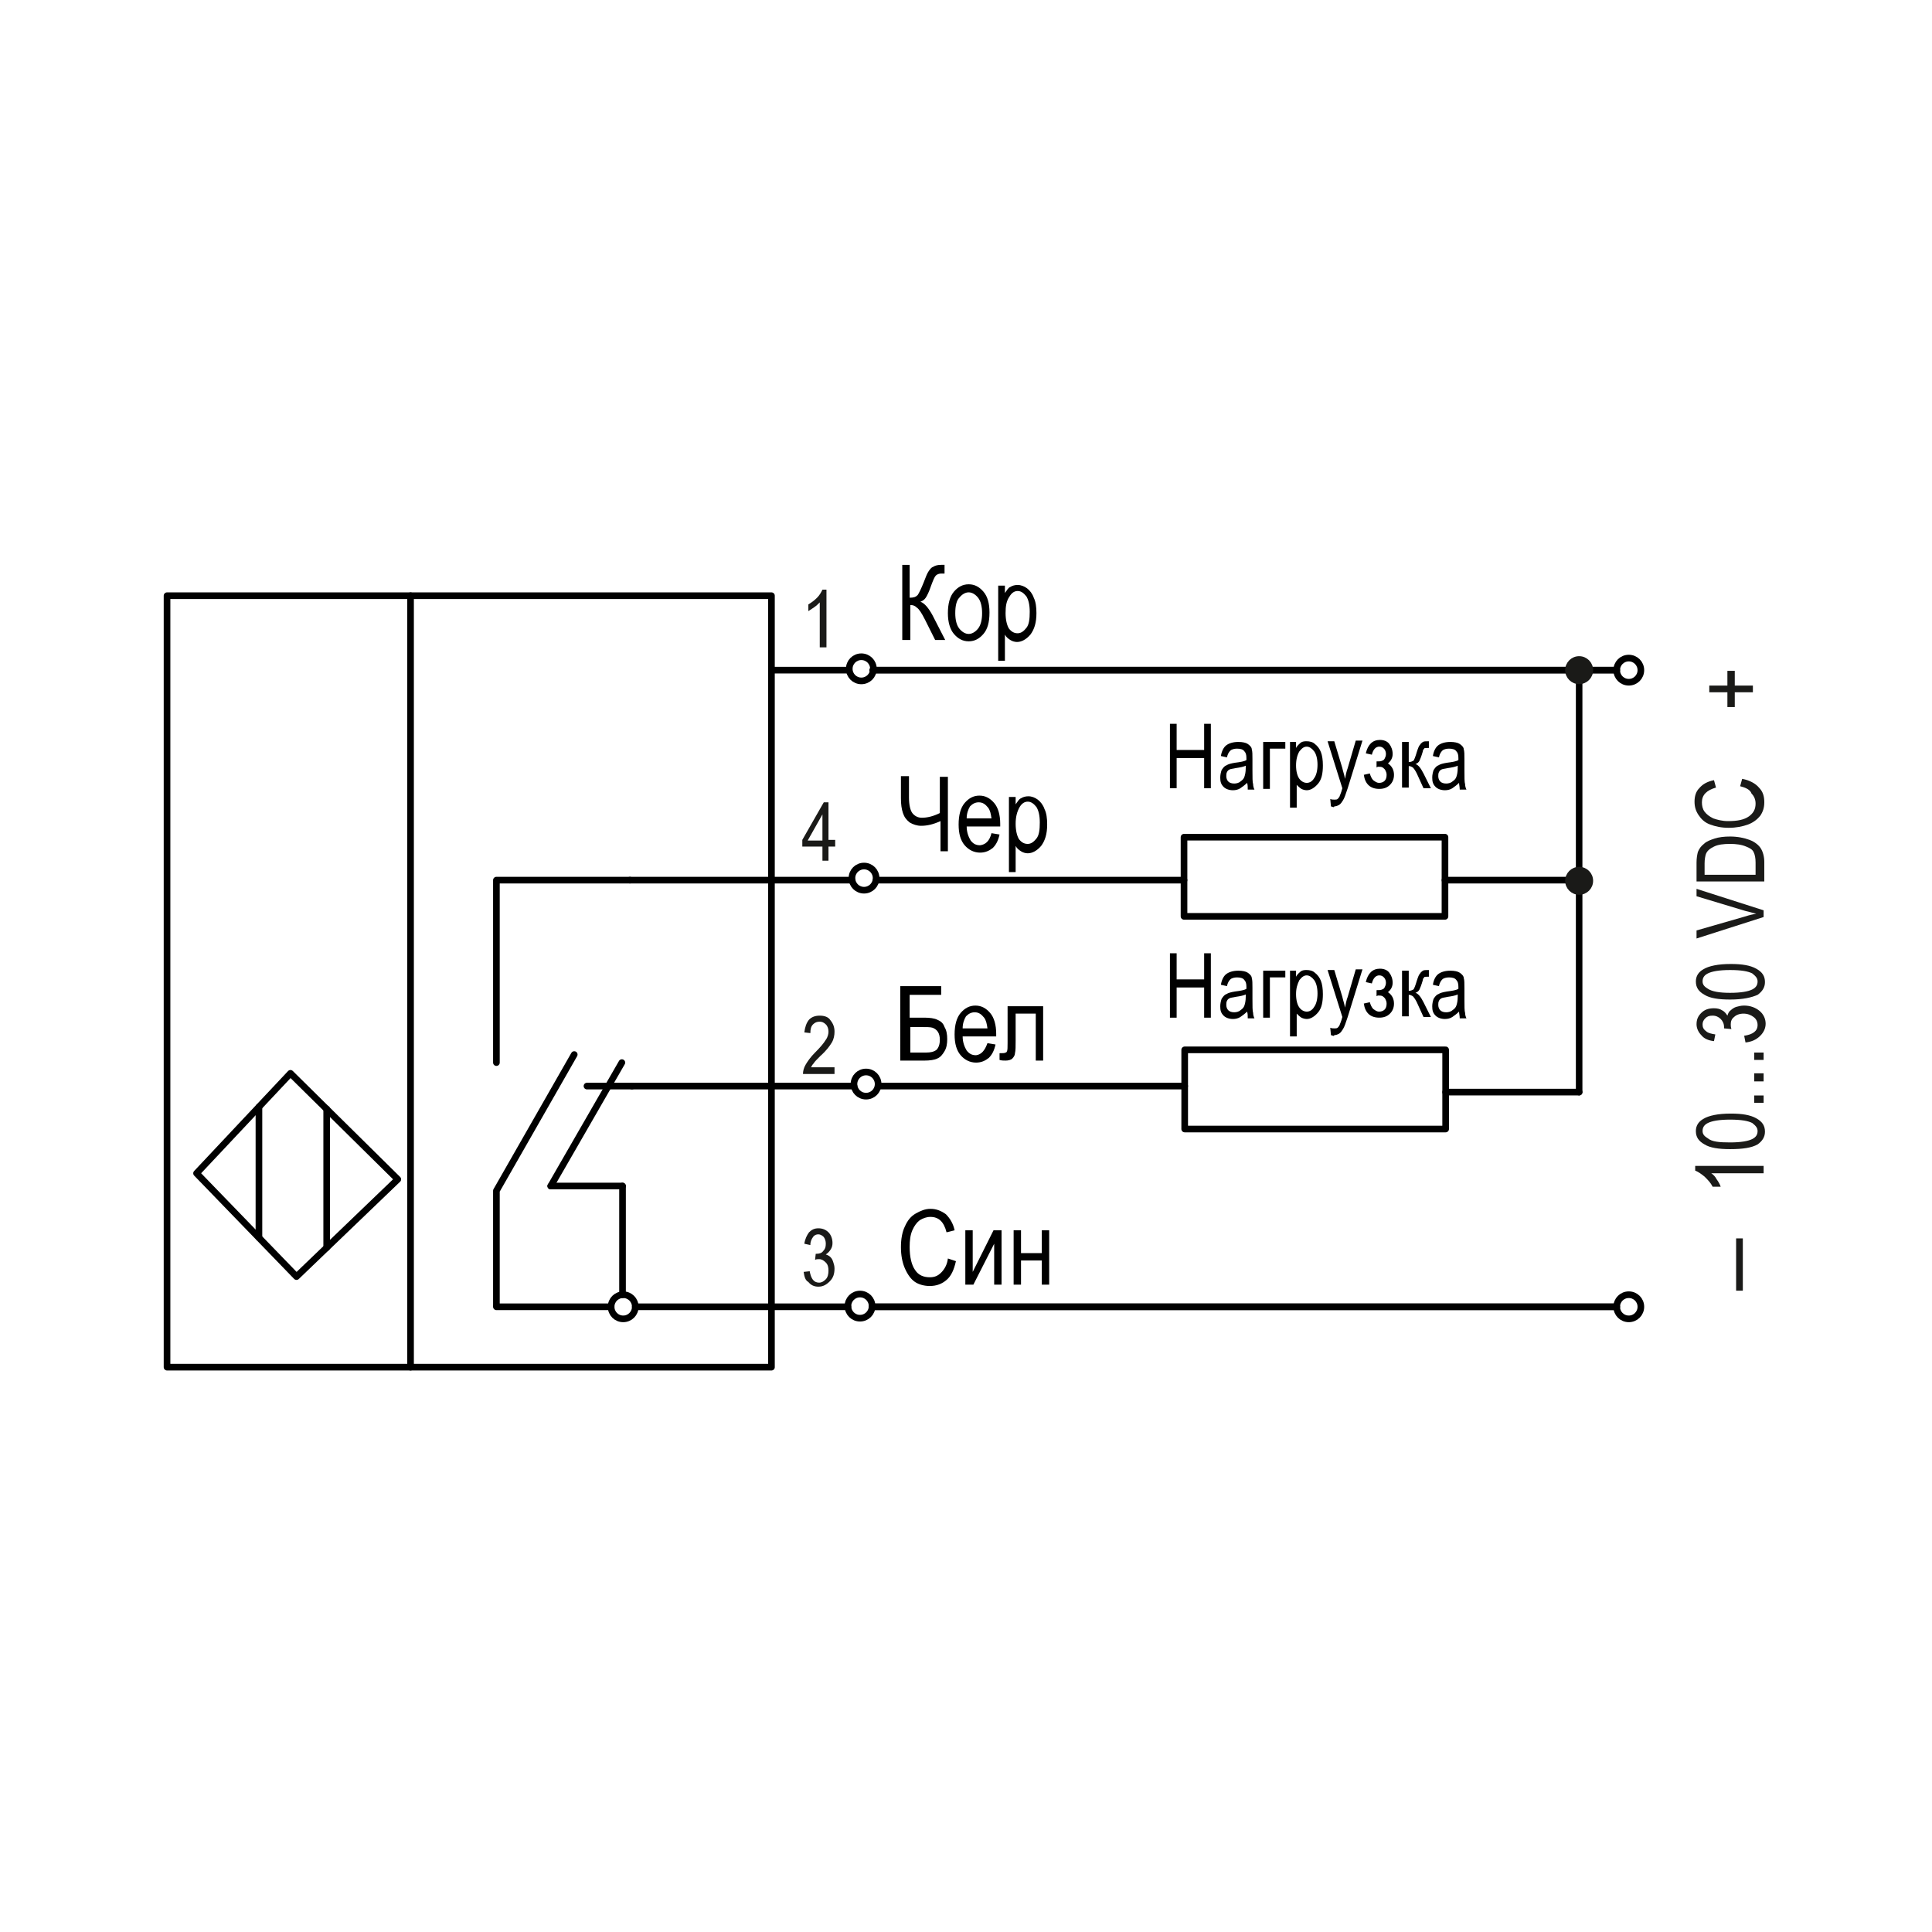<?xml version="1.0" encoding="utf-8"?>
<!-- Generator: Adobe Illustrator 21.1.0, SVG Export Plug-In . SVG Version: 6.00 Build 0)  -->
<svg version="1.1" id="Слой_1" xmlns="http://www.w3.org/2000/svg" xmlns:xlink="http://www.w3.org/1999/xlink" x="0px" y="0px"
	 width="288px" height="288px" viewBox="0 0 288 288" enable-background="new 0 0 288 288" xml:space="preserve">
<rect x="24.9" y="88.8" fill="none" stroke="#000000" stroke-width="0.99" stroke-linecap="round" stroke-linejoin="round" stroke-miterlimit="10" width="90.1" height="115"/>
<line fill="none" stroke="#000000" stroke-width="0.99" stroke-linecap="round" stroke-linejoin="round" stroke-miterlimit="10" x1="115.1" y1="99.9" x2="126.5" y2="99.9"/>
<line fill="none" stroke="#000000" stroke-width="1.017" stroke-linecap="round" stroke-linejoin="round" stroke-miterlimit="10" x1="130.1" y1="99.9" x2="241" y2="99.9"/>
<line fill="none" stroke="#000000" stroke-width="0.976" stroke-linecap="round" stroke-linejoin="round" stroke-miterlimit="10" x1="235.4" y1="99.9" x2="235.4" y2="162.8"/>
<line fill="none" stroke="#000000" stroke-width="0.99" stroke-linecap="round" stroke-linejoin="round" stroke-miterlimit="10" x1="235.4" y1="131.2" x2="215.4" y2="131.2"/>
<line fill="none" stroke="#000000" stroke-width="0.99" stroke-linecap="round" stroke-linejoin="round" stroke-miterlimit="10" x1="176.5" y1="131.2" x2="130.6" y2="131.2"/>
<line fill="none" stroke="#000000" stroke-width="0.99" stroke-linecap="round" stroke-linejoin="round" stroke-miterlimit="10" x1="127" y1="131.2" x2="93.9" y2="131.2"/>
<line fill="none" stroke="#000000" stroke-width="0.99" stroke-linecap="round" stroke-linejoin="round" stroke-miterlimit="10" x1="92.8" y1="176.8" x2="92.8" y2="193"/>
<line fill="none" stroke="#000000" stroke-width="0.99" stroke-linecap="round" stroke-linejoin="round" stroke-miterlimit="10" x1="74" y1="194.8" x2="91.1" y2="194.8"/>
<line fill="none" stroke="#000000" stroke-width="0.99" stroke-linecap="round" stroke-linejoin="round" stroke-miterlimit="10" x1="94.7" y1="194.8" x2="126.4" y2="194.8"/>
<line fill="none" stroke="#000000" stroke-width="1.017" stroke-linecap="round" stroke-linejoin="round" stroke-miterlimit="10" x1="130" y1="194.8" x2="241" y2="194.8"/>
<line fill="none" stroke="#000000" stroke-width="0.99" stroke-linecap="round" stroke-linejoin="round" stroke-miterlimit="10" x1="82.1" y1="176.8" x2="92.7" y2="158.4"/>
<polygon fill="none" stroke="#000000" stroke-width="0.99" stroke-linecap="round" stroke-linejoin="round" stroke-miterlimit="10" points="
	29.3,174.9 44.2,190.3 59.3,175.8 43.3,160 "/>
<path fill="none" stroke="#000000" stroke-width="0.99" stroke-linecap="round" stroke-linejoin="round" stroke-miterlimit="10" d="
	M130.2,99.7c0-1-0.8-1.8-1.8-1.8c-1,0-1.8,0.8-1.8,1.8c0,1,0.8,1.8,1.8,1.8C129.4,101.5,130.2,100.7,130.2,99.7"/>
<path fill="none" stroke="#000000" stroke-width="0.99" stroke-linecap="round" stroke-linejoin="round" stroke-miterlimit="10" d="
	M130.6,130.9c0-1-0.8-1.8-1.8-1.8c-1,0-1.8,0.8-1.8,1.8c0,1,0.8,1.8,1.8,1.8C129.8,132.7,130.6,131.9,130.6,130.9"/>
<path fill="none" stroke="#000000" stroke-width="0.99" stroke-linecap="round" stroke-linejoin="round" stroke-miterlimit="10" d="
	M130,194.7c0-1-0.8-1.8-1.8-1.8c-1,0-1.8,0.8-1.8,1.8c0,1,0.8,1.8,1.8,1.8C129.2,196.5,130,195.7,130,194.7"/>
<path fill="none" stroke="#000000" stroke-width="0.99" stroke-linecap="round" stroke-linejoin="round" stroke-miterlimit="10" d="
	M244.6,194.8c0-1-0.8-1.8-1.8-1.8c-1,0-1.8,0.8-1.8,1.8c0,1,0.8,1.8,1.8,1.8C243.8,196.6,244.6,195.8,244.6,194.8"/>
<polygon fill="none" stroke="#000000" stroke-width="0.99" stroke-linecap="round" stroke-linejoin="round" stroke-miterlimit="10" points="
	215.4,129.7 215.4,124.8 176.5,124.8 176.5,136.6 215.4,136.6 "/>
<line fill="none" stroke="#000000" stroke-width="0.99" stroke-linecap="round" stroke-linejoin="round" stroke-miterlimit="10" x1="38.6" y1="165" x2="38.6" y2="184.5"/>
<line fill="none" stroke="#000000" stroke-width="0.99" stroke-linecap="round" stroke-linejoin="round" stroke-miterlimit="10" x1="48.7" y1="165.3" x2="48.7" y2="186"/>
<line fill="none" stroke="#000000" stroke-width="0.99" stroke-linecap="round" stroke-linejoin="round" stroke-miterlimit="10" x1="61.2" y1="88.8" x2="61.2" y2="203.8"/>
<path d="M149.9,91.4c0,1,0.2,1.8,0.5,2.3c0.4,0.5,0.8,0.7,1.3,0.7c0.5,0,0.9-0.3,1.3-0.8c0.4-0.5,0.5-1.3,0.5-2.4
	c0-1.1-0.2-1.8-0.5-2.3c-0.4-0.5-0.8-0.8-1.3-0.8c-0.5,0-0.9,0.3-1.2,0.8C150,89.6,149.9,90.4,149.9,91.4 M148.8,98.5V87.3h1v1.1
	c0.3-0.4,0.5-0.8,0.8-0.9c0.3-0.2,0.7-0.3,1.1-0.3c0.5,0,1,0.2,1.4,0.5c0.4,0.3,0.8,0.8,1,1.4c0.3,0.6,0.4,1.4,0.4,2.3
	c0,1.4-0.3,2.4-0.9,3.2c-0.6,0.7-1.3,1.1-2,1.1c-0.3,0-0.7-0.1-1-0.3c-0.3-0.2-0.6-0.4-0.8-0.8v3.9H148.8z M142.4,91.4
	c0,1,0.2,1.8,0.6,2.3c0.4,0.5,0.9,0.8,1.4,0.8c0.5,0,1-0.3,1.4-0.8c0.4-0.5,0.6-1.3,0.6-2.3c0-1-0.2-1.8-0.6-2.3
	c-0.4-0.5-0.9-0.8-1.4-0.8c-0.5,0-1,0.3-1.4,0.8C142.6,89.5,142.4,90.3,142.4,91.4z M141.3,91.4c0-1.4,0.3-2.5,0.9-3.2
	c0.6-0.7,1.3-1.1,2.2-1.1c0.9,0,1.6,0.4,2.2,1.1c0.6,0.7,0.9,1.7,0.9,3.1c0,1.5-0.3,2.5-0.9,3.2c-0.6,0.7-1.3,1.1-2.2,1.1
	c-0.9,0-1.6-0.4-2.2-1.1C141.6,93.8,141.3,92.7,141.3,91.4z M134.4,84.2h1.2v4.9c0.6,0,0.9-0.1,1.2-0.4c0.2-0.3,0.5-0.9,0.9-1.9
	c0.3-0.8,0.5-1.3,0.7-1.6c0.2-0.3,0.4-0.6,0.7-0.7c0.3-0.2,0.7-0.3,1.2-0.3c0.1,0,0.3,0,0.5,0v1.3l-0.2,0l-0.3,0
	c-0.3,0-0.6,0.1-0.8,0.3c-0.2,0.2-0.4,0.7-0.7,1.5c-0.3,0.9-0.6,1.5-0.8,1.8c-0.2,0.3-0.5,0.5-0.8,0.6c0.6,0.2,1.2,0.9,1.8,2
	l1.9,3.7h-1.5l-1.5-3c-0.5-1-0.9-1.6-1.2-1.8c-0.3-0.3-0.6-0.4-0.9-0.4c0,0-0.1,0-0.1,0v5.2h-1.2V84.2z"/>
<path d="M151.4,122.8c0,1,0.2,1.8,0.5,2.3c0.4,0.5,0.8,0.7,1.3,0.7c0.5,0,0.9-0.3,1.3-0.8c0.4-0.5,0.5-1.3,0.5-2.4
	c0-1.1-0.2-1.8-0.5-2.3c-0.4-0.5-0.8-0.8-1.3-0.8c-0.5,0-0.9,0.3-1.2,0.8C151.6,121,151.4,121.8,151.4,122.8 M150.4,130v-11.2h1v1.1
	c0.3-0.4,0.5-0.8,0.8-0.9c0.3-0.2,0.7-0.3,1.1-0.3c0.5,0,1,0.2,1.4,0.5c0.4,0.3,0.8,0.8,1,1.4c0.3,0.6,0.4,1.4,0.4,2.3
	c0,1.4-0.3,2.4-0.9,3.2c-0.6,0.7-1.3,1.1-2,1.1c-0.3,0-0.7-0.1-1-0.3c-0.3-0.2-0.6-0.4-0.8-0.8v3.9H150.4z M144.1,122h3.7
	c-0.1-0.7-0.2-1.2-0.5-1.6c-0.4-0.5-0.8-0.8-1.4-0.8c-0.5,0-0.9,0.2-1.3,0.6C144.3,120.7,144.1,121.3,144.1,122z M147.8,124.2
	l1.2,0.2c-0.2,0.9-0.5,1.5-1,2c-0.5,0.4-1.1,0.7-1.9,0.7c-0.9,0-1.7-0.4-2.3-1.1c-0.6-0.7-0.9-1.7-0.9-3.1c0-1.4,0.3-2.5,0.9-3.2
	c0.6-0.7,1.3-1.1,2.2-1.1c0.9,0,1.6,0.4,2.2,1.1c0.6,0.7,0.9,1.8,0.9,3.1l0,0.4h-5c0,0.9,0.3,1.6,0.6,2.1c0.4,0.5,0.8,0.7,1.4,0.7
	C146.9,125.9,147.5,125.4,147.8,124.2z M141.4,126.9h-1.2v-4.5c-1.1,0.5-2,0.7-2.9,0.7c-0.6,0-1.2-0.2-1.7-0.5
	c-0.5-0.4-0.8-0.8-1-1.4c-0.2-0.6-0.3-1.3-0.3-2.2v-3.3h1.2v3.2c0,1.1,0.2,1.9,0.5,2.3c0.3,0.4,0.8,0.7,1.4,0.7
	c0.8,0,1.7-0.2,2.7-0.7v-5.4h1.2V126.9z"/>
<path d="M151.1,183.4h1.1v3.4h3.1v-3.4h1.1v8.1h-1.1v-3.6h-3.1v3.6h-1.1V183.4z M143.9,183.4h1.1v6.2l3.1-6.2h1.2v8.1h-1.1v-6.1
	l-3.1,6.1h-1.2V183.4z M141.3,187.6l1.2,0.4c-0.3,1.3-0.7,2.2-1.4,2.8c-0.7,0.6-1.5,0.9-2.5,0.9c-0.8,0-1.6-0.2-2.2-0.6
	c-0.6-0.4-1.1-1.1-1.5-2c-0.4-0.9-0.6-2-0.6-3.2c0-1.2,0.2-2.3,0.6-3.1c0.4-0.9,0.9-1.5,1.6-1.9c0.7-0.4,1.4-0.7,2.2-0.7
	c0.9,0,1.6,0.3,2.3,0.8c0.6,0.6,1.1,1.4,1.3,2.4l-1.2,0.3c-0.4-1.6-1.2-2.3-2.4-2.3c-0.6,0-1.1,0.2-1.6,0.5
	c-0.4,0.3-0.8,0.8-1.1,1.5c-0.3,0.7-0.4,1.5-0.4,2.5c0,1.5,0.3,2.7,0.8,3.4c0.5,0.8,1.3,1.1,2.2,1.1c0.7,0,1.2-0.2,1.7-0.7
	C140.8,189.2,141.2,188.5,141.3,187.6z"/>
<line fill="none" stroke="#000000" stroke-width="0.99" stroke-linecap="round" stroke-linejoin="round" stroke-miterlimit="10" x1="94.2" y1="161.9" x2="87.5" y2="161.9"/>
<line fill="none" stroke="#000000" stroke-width="0.99" stroke-linecap="round" stroke-linejoin="round" stroke-miterlimit="10" x1="82.1" y1="176.8" x2="92.8" y2="176.8"/>
<line fill="none" stroke="#000000" stroke-width="0.99" stroke-linecap="round" stroke-linejoin="round" stroke-miterlimit="10" x1="176.6" y1="161.9" x2="130.9" y2="161.9"/>
<line fill="none" stroke="#000000" stroke-width="0.99" stroke-linecap="round" stroke-linejoin="round" stroke-miterlimit="10" x1="127.3" y1="161.9" x2="94.2" y2="161.9"/>
<path fill="none" stroke="#000000" stroke-width="0.99" stroke-linecap="round" stroke-linejoin="round" stroke-miterlimit="10" d="
	M130.9,161.6c0-1-0.8-1.8-1.8-1.8c-1,0-1.8,0.8-1.8,1.8c0,1,0.8,1.8,1.8,1.8C130.1,163.4,130.9,162.6,130.9,161.6"/>
<path d="M217.4,114.1c-0.4,0.2-0.9,0.3-1.6,0.4c-0.4,0.1-0.7,0.1-0.9,0.2c-0.2,0.1-0.3,0.2-0.4,0.4c-0.1,0.2-0.1,0.4-0.1,0.6
	c0,0.3,0.1,0.6,0.3,0.8c0.2,0.2,0.5,0.3,0.9,0.3c0.3,0,0.7-0.1,0.9-0.3c0.3-0.2,0.5-0.4,0.6-0.7c0.1-0.3,0.2-0.7,0.2-1.3V114.1z
	 M217.5,116.7c-0.3,0.3-0.7,0.6-1,0.8c-0.3,0.2-0.7,0.3-1.1,0.3c-0.6,0-1.1-0.2-1.4-0.5c-0.4-0.4-0.5-0.8-0.5-1.4
	c0-0.4,0.1-0.8,0.2-1.1c0.2-0.3,0.4-0.6,0.7-0.7c0.3-0.2,0.7-0.3,1.3-0.4c0.8-0.1,1.4-0.2,1.7-0.4l0-0.3c0-0.5-0.1-0.8-0.3-1
	c-0.2-0.3-0.6-0.4-1.1-0.4c-0.4,0-0.8,0.1-1,0.3c-0.2,0.2-0.4,0.5-0.5,1l-0.9-0.2c0.1-0.7,0.4-1.3,0.8-1.6c0.4-0.3,1-0.5,1.8-0.5
	c0.6,0,1.1,0.1,1.4,0.3c0.3,0.2,0.6,0.5,0.6,0.8c0.1,0.3,0.1,0.8,0.1,1.5v1.6c0,1.1,0,1.8,0.1,2.1c0,0.3,0.1,0.6,0.2,0.8h-1
	C217.6,117.3,217.5,117,217.5,116.7z M209,110.6h1v3c0.3,0,0.5-0.1,0.7-0.2c0.1-0.1,0.3-0.6,0.5-1.3c0.2-0.6,0.3-0.9,0.5-1.1
	c0.1-0.2,0.3-0.3,0.4-0.4c0.2-0.1,0.4-0.1,0.8-0.1h0.1v1l-0.3,0c-0.2,0-0.4,0-0.4,0.1c-0.1,0.1-0.2,0.2-0.2,0.4
	c-0.2,0.7-0.4,1.2-0.5,1.4c-0.1,0.2-0.3,0.4-0.6,0.5c0.4,0.1,0.8,0.6,1.2,1.4l1.1,2.2h-1.1l-1-2.2c-0.2-0.4-0.4-0.7-0.6-0.9
	c-0.2-0.1-0.3-0.2-0.6-0.2v3.2h-1V110.6z M205.2,114.4v-0.9c0.4,0,0.7,0,0.8-0.1c0.1,0,0.3-0.1,0.4-0.3c0.1-0.2,0.2-0.4,0.2-0.7
	c0-0.3-0.1-0.6-0.3-0.8c-0.2-0.2-0.4-0.3-0.7-0.3c-0.5,0-0.9,0.4-1.1,1.2l-0.9-0.2c0.3-1.3,1-2,2.1-2c0.6,0,1.1,0.2,1.4,0.6
	c0.3,0.4,0.5,0.9,0.5,1.5c0,0.5-0.2,1-0.7,1.4c0.6,0.4,0.9,1,0.9,1.7c0,0.6-0.2,1.1-0.6,1.5c-0.4,0.4-0.9,0.6-1.6,0.6
	c-1.3,0-2.1-0.7-2.3-2.1l0.9-0.2c0.1,0.4,0.3,0.8,0.5,1c0.3,0.2,0.5,0.4,0.9,0.4c0.3,0,0.6-0.1,0.8-0.3c0.2-0.2,0.3-0.5,0.3-0.9
	c0-0.3-0.1-0.5-0.2-0.7c-0.1-0.2-0.3-0.3-0.4-0.4c-0.2-0.1-0.4-0.1-0.7-0.1L205.2,114.4z M198.4,120.2l-0.1-1.1
	c0.2,0.1,0.4,0.1,0.6,0.1c0.2,0,0.4,0,0.5-0.1c0.1-0.1,0.2-0.2,0.3-0.4c0-0.1,0.2-0.4,0.4-1.2l-2.2-7h1l1.2,4c0.1,0.5,0.3,1,0.4,1.6
	c0.1-0.5,0.2-1.1,0.4-1.6l1.2-4.1h1l-2.2,7.1c-0.3,0.9-0.5,1.5-0.7,1.8c-0.2,0.3-0.3,0.5-0.6,0.7c-0.2,0.1-0.4,0.2-0.7,0.2
	C198.9,120.4,198.7,120.3,198.4,120.2z M193.2,114.1c0,0.9,0.2,1.6,0.5,2c0.3,0.4,0.7,0.6,1.1,0.6c0.4,0,0.8-0.2,1.1-0.7
	c0.3-0.4,0.5-1.1,0.5-2c0-0.9-0.2-1.6-0.5-2c-0.3-0.4-0.7-0.7-1.1-0.7c-0.4,0-0.7,0.2-1.1,0.7C193.4,112.5,193.2,113.2,193.2,114.1z
	 M192.3,120.2v-9.6h0.9v0.9c0.2-0.4,0.5-0.6,0.7-0.8c0.3-0.2,0.6-0.2,0.9-0.2c0.4,0,0.9,0.1,1.2,0.4c0.4,0.3,0.7,0.7,0.9,1.2
	c0.2,0.5,0.3,1.2,0.3,2c0,1.2-0.2,2.1-0.7,2.7c-0.5,0.6-1.1,1-1.7,1c-0.3,0-0.6-0.1-0.8-0.2c-0.3-0.2-0.5-0.4-0.7-0.6v3.4H192.3z
	 M188.3,110.6h3.3v1h-2.3v6h-1V110.6z M185.8,114.1c-0.4,0.2-0.9,0.3-1.6,0.4c-0.4,0.1-0.7,0.1-0.9,0.2s-0.3,0.2-0.4,0.4
	c-0.1,0.2-0.1,0.4-0.1,0.6c0,0.3,0.1,0.6,0.3,0.8c0.2,0.2,0.5,0.3,0.9,0.3c0.3,0,0.7-0.1,0.9-0.3c0.3-0.2,0.5-0.4,0.6-0.7
	c0.1-0.3,0.2-0.7,0.2-1.3V114.1z M185.9,116.7c-0.3,0.3-0.7,0.6-1,0.8c-0.3,0.2-0.7,0.3-1.1,0.3c-0.6,0-1.1-0.2-1.4-0.5
	c-0.4-0.4-0.5-0.8-0.5-1.4c0-0.4,0.1-0.8,0.2-1.1c0.2-0.3,0.4-0.6,0.7-0.7c0.3-0.2,0.7-0.3,1.3-0.4c0.8-0.1,1.4-0.2,1.7-0.4l0-0.3
	c0-0.5-0.1-0.8-0.3-1c-0.2-0.3-0.6-0.4-1.1-0.4c-0.4,0-0.8,0.1-1,0.3c-0.2,0.2-0.4,0.5-0.5,1l-0.9-0.2c0.1-0.7,0.4-1.3,0.8-1.6
	c0.4-0.3,1-0.5,1.8-0.5c0.6,0,1.1,0.1,1.4,0.3c0.3,0.2,0.6,0.5,0.6,0.8c0.1,0.3,0.1,0.8,0.1,1.5v1.6c0,1.1,0,1.8,0.1,2.1
	c0,0.3,0.1,0.6,0.2,0.8h-1C186,117.3,186,117,185.9,116.7z M174.4,117.5v-9.6h1v3.9h4.1v-3.9h1v9.6h-1V113h-4.1v4.5H174.4z"/>
<line fill="none" stroke="#000000" stroke-width="0.99" stroke-linecap="round" stroke-linejoin="round" stroke-miterlimit="10" x1="235.4" y1="162.8" x2="215.5" y2="162.8"/>
<polygon fill="none" stroke="#000000" stroke-width="0.99" stroke-linecap="round" stroke-linejoin="round" stroke-miterlimit="10" points="
	215.5,161.3 215.5,156.5 176.6,156.5 176.6,168.3 215.5,168.3 "/>
<path d="M150.3,150h5.2v8.1h-1.1v-7h-3v4c0,0.9,0,1.5-0.1,1.9c0,0.3-0.2,0.6-0.4,0.8c-0.2,0.2-0.6,0.3-1,0.3c-0.3,0-0.6,0-0.9-0.1
	V157c0.5,0,0.8,0,0.9-0.1c0.1,0,0.2-0.1,0.2-0.2c0.1-0.1,0.1-0.6,0.1-1.3V150z M143.5,153.3h3.7c-0.1-0.7-0.2-1.2-0.5-1.6
	c-0.4-0.5-0.8-0.8-1.4-0.8c-0.5,0-0.9,0.2-1.3,0.6C143.7,152,143.5,152.6,143.5,153.3z M147.2,155.5l1.2,0.2c-0.2,0.9-0.5,1.5-1,2
	c-0.5,0.4-1.1,0.7-1.9,0.7c-0.9,0-1.7-0.4-2.3-1.1c-0.6-0.7-0.9-1.7-0.9-3.1c0-1.4,0.3-2.5,0.9-3.2c0.6-0.7,1.3-1.1,2.2-1.1
	c0.9,0,1.6,0.4,2.2,1.1c0.6,0.7,0.9,1.8,0.9,3.1l0,0.4h-5c0,0.9,0.3,1.6,0.6,2.1c0.4,0.5,0.8,0.7,1.4,0.7
	C146.3,157.2,146.8,156.6,147.2,155.5z M135.7,156.9h2.4c0.6,0,1.1-0.1,1.5-0.4c0.3-0.3,0.5-0.8,0.5-1.5c0-0.5-0.1-0.9-0.3-1.2
	c-0.2-0.3-0.5-0.5-0.8-0.6c-0.3-0.1-0.9-0.1-1.7-0.1h-1.6V156.9z M134.4,147h5.9v1.3h-4.7v3.4h2.2c0.8,0,1.5,0.1,1.9,0.3
	c0.5,0.2,0.9,0.5,1.1,1.1c0.3,0.5,0.4,1.1,0.4,1.8c0,0.7-0.1,1.3-0.4,1.8c-0.3,0.5-0.6,0.9-1.1,1.1c-0.4,0.2-1.1,0.3-1.9,0.3h-3.6
	V147z"/>
<polyline fill="none" stroke="#000000" stroke-width="0.99" stroke-linecap="round" stroke-linejoin="round" stroke-miterlimit="10" points="
	85.6,157.2 74,177.5 74,194.6 "/>
<path fill="none" stroke="#000000" stroke-width="0.99" stroke-linecap="round" stroke-linejoin="round" stroke-miterlimit="10" d="
	M94.7,194.8c0-1-0.8-1.8-1.8-1.8c-1,0-1.8,0.8-1.8,1.8c0,1,0.8,1.8,1.8,1.8C93.9,196.6,94.7,195.8,94.7,194.8"/>
<polyline fill="none" stroke="#000000" stroke-width="0.99" stroke-linecap="round" stroke-linejoin="round" stroke-miterlimit="10" points="
	93.9,131.2 74,131.2 74,158.4 "/>
<circle fill-rule="evenodd" clip-rule="evenodd" fill="#1A1A18" cx="235.4" cy="131.3" r="1.8"/>
<circle fill="none" stroke="#1A1A18" stroke-width="0.567" stroke-miterlimit="22.926" cx="235.4" cy="131.3" r="1.8"/>
<path fill="none" stroke="#000000" stroke-width="0.99" stroke-linecap="round" stroke-linejoin="round" stroke-miterlimit="10" d="
	M244.6,99.9c0-1-0.8-1.8-1.8-1.8c-1,0-1.8,0.8-1.8,1.8c0,1,0.8,1.8,1.8,1.8C243.8,101.7,244.6,100.9,244.6,99.9"/>
<circle fill-rule="evenodd" clip-rule="evenodd" fill="#1A1A18" cx="235.4" cy="99.9" r="1.8"/>
<circle fill="none" stroke="#1A1A18" stroke-width="0.567" stroke-miterlimit="22.926" cx="235.4" cy="99.9" r="1.8"/>
<path fill="#1A1A18" d="M259.4,117.2l0.3-1.1c1.1,0.2,2,0.7,2.5,1.3c0.6,0.6,0.8,1.3,0.8,2.2c0,0.8-0.2,1.4-0.6,2
	c-0.4,0.5-1,1-1.8,1.3c-0.8,0.3-1.8,0.5-2.9,0.5c-1.1,0-2-0.2-2.8-0.5c-0.8-0.3-1.3-0.8-1.7-1.4c-0.4-0.6-0.6-1.2-0.6-2
	c0-0.8,0.2-1.5,0.7-2c0.5-0.6,1.2-1,2.2-1.2l0.3,1.1c-1.4,0.4-2.1,1.1-2.1,2.2c0,0.5,0.1,1,0.4,1.4c0.3,0.4,0.7,0.7,1.3,1
	c0.6,0.2,1.3,0.4,2.2,0.4c1.4,0,2.4-0.2,3.1-0.7s1-1.1,1-1.9c0-0.6-0.2-1.1-0.6-1.5C260.9,117.7,260.2,117.4,259.4,117.2
	 M261.7,130.3v-1.7c0-0.7-0.1-1.2-0.3-1.6c-0.2-0.4-0.6-0.6-1.1-0.8c-0.7-0.3-1.5-0.4-2.4-0.4c-1,0-1.8,0.1-2.4,0.4
	c-0.6,0.3-1,0.6-1.2,1.1c-0.1,0.3-0.2,0.8-0.2,1.4v1.7H261.7z M262.9,131.4h-10v-2.8c0-0.7,0.1-1.2,0.2-1.6c0.2-0.5,0.5-0.9,0.9-1.2
	c0.4-0.4,1-0.6,1.6-0.8c0.6-0.2,1.4-0.3,2.3-0.3c1.1,0,2.1,0.2,2.9,0.5c0.8,0.3,1.4,0.8,1.7,1.3c0.3,0.5,0.5,1.2,0.5,2V131.4z
	 M262.9,136.7l-10,3.2v-1.2l7.3-2.1c0.6-0.2,1.1-0.3,1.6-0.4c-0.5-0.1-1.1-0.3-1.6-0.4l-7.3-2.2v-1.1l10,3.2V136.7z M261.3,103.2
	h-2.7v2.2h-1.1v-2.2h-2.7v-1h2.7V100h1.1v2.2h2.7V103.2z M257.9,148c1.6,0,2.7-0.2,3.3-0.5c0.6-0.3,0.8-0.7,0.8-1.2
	c0-0.5-0.3-0.8-0.8-1.2c-0.6-0.3-1.6-0.5-3.3-0.5c-1.6,0-2.7,0.2-3.3,0.5c-0.6,0.3-0.8,0.7-0.8,1.2c0,0.5,0.3,0.8,0.8,1.1
	C255.2,147.8,256.3,148,257.9,148z M257.9,149c-1.7,0-3-0.2-3.8-0.7c-0.9-0.5-1.3-1.1-1.3-2c0-0.8,0.4-1.4,1.1-1.8
	c0.8-0.5,2.2-0.8,4.1-0.8c1.7,0,2.9,0.2,3.8,0.7c0.9,0.5,1.3,1.1,1.3,2c0,0.8-0.4,1.4-1.1,1.9C261.1,148.7,259.8,149,257.9,149z
	 M260.2,155.4l-0.2-1c1.3-0.2,2-0.7,2-1.6c0-0.5-0.2-0.9-0.6-1.2c-0.4-0.3-0.9-0.5-1.5-0.5c-0.6,0-1.1,0.2-1.4,0.5
	c-0.4,0.3-0.5,0.7-0.5,1.1c0,0.2,0,0.4,0.1,0.7l-1.1-0.1l0-0.2c0-0.5-0.2-0.9-0.5-1.2c-0.3-0.3-0.7-0.5-1.2-0.5
	c-0.5,0-0.8,0.1-1.1,0.4c-0.3,0.3-0.4,0.6-0.4,0.9c0,0.4,0.1,0.7,0.5,1c0.3,0.3,0.8,0.4,1.4,0.5l-0.2,1c-0.9-0.1-1.5-0.4-1.9-0.9
	c-0.4-0.4-0.7-1-0.7-1.6c0-0.7,0.2-1.2,0.7-1.7c0.5-0.5,1.1-0.7,1.9-0.7c0.5,0,0.9,0.1,1.2,0.3c0.4,0.2,0.6,0.5,0.8,0.8
	c0.1-0.3,0.2-0.6,0.5-0.8c0.2-0.2,0.5-0.4,0.8-0.5c0.4-0.1,0.7-0.2,1.2-0.2c0.9,0,1.7,0.3,2.3,0.8c0.6,0.5,0.9,1.2,0.9,1.9
	c0,0.7-0.3,1.3-0.8,1.8C261.8,155,261.1,155.3,260.2,155.4z M262.9,158h-1.4v-1.1h1.4V158z M262.9,161.2h-1.4V160h1.4V161.2z
	 M262.9,164.4h-1.4v-1.1h1.4V164.4z M257.9,170.3c1.6,0,2.7-0.2,3.3-0.5c0.6-0.3,0.8-0.7,0.8-1.2c0-0.5-0.3-0.8-0.8-1.2
	c-0.6-0.3-1.6-0.5-3.3-0.5c-1.6,0-2.7,0.2-3.3,0.5c-0.6,0.3-0.8,0.7-0.8,1.2c0,0.5,0.3,0.8,0.8,1.1
	C255.2,170.2,256.3,170.3,257.9,170.3z M257.9,171.3c-1.7,0-3-0.2-3.8-0.7c-0.9-0.5-1.3-1.1-1.3-2c0-0.8,0.4-1.4,1.1-1.8
	c0.8-0.5,2.2-0.8,4.1-0.8c1.7,0,2.9,0.2,3.8,0.7c0.9,0.5,1.3,1.1,1.3,2c0,0.8-0.4,1.4-1.1,1.9C261.1,171.1,259.8,171.3,257.9,171.3z
	 M262.9,173.9v1h-7.8c0.3,0.2,0.6,0.5,0.8,0.9c0.3,0.4,0.5,0.8,0.6,1.1h-1.2c-0.3-0.6-0.7-1-1.2-1.5c-0.5-0.4-0.9-0.7-1.4-0.9v-0.7
	H262.9z M259.8,192.4h-1v-7.8h1V192.4z"/>
<path d="M217.4,148.2c-0.4,0.2-0.9,0.3-1.6,0.4c-0.4,0.1-0.7,0.1-0.9,0.2c-0.2,0.1-0.3,0.2-0.4,0.4c-0.1,0.2-0.1,0.4-0.1,0.6
	c0,0.3,0.1,0.6,0.3,0.8c0.2,0.2,0.5,0.3,0.9,0.3c0.3,0,0.7-0.1,0.9-0.3c0.3-0.2,0.5-0.4,0.6-0.7c0.1-0.3,0.2-0.7,0.2-1.3V148.2z
	 M217.5,150.8c-0.3,0.3-0.7,0.6-1,0.8c-0.3,0.2-0.7,0.3-1.1,0.3c-0.6,0-1.1-0.2-1.4-0.5c-0.4-0.4-0.5-0.8-0.5-1.4
	c0-0.4,0.1-0.8,0.2-1.1c0.2-0.3,0.4-0.6,0.7-0.7c0.3-0.2,0.7-0.3,1.3-0.4c0.8-0.1,1.4-0.2,1.7-0.4l0-0.3c0-0.5-0.1-0.8-0.3-1
	c-0.2-0.3-0.6-0.4-1.1-0.4c-0.4,0-0.8,0.1-1,0.3c-0.2,0.2-0.4,0.5-0.5,1l-0.9-0.2c0.1-0.7,0.4-1.3,0.8-1.6c0.4-0.3,1-0.5,1.8-0.5
	c0.6,0,1.1,0.1,1.4,0.3c0.3,0.2,0.6,0.5,0.6,0.8c0.1,0.3,0.1,0.8,0.1,1.5v1.6c0,1.1,0,1.8,0.1,2.1c0,0.3,0.1,0.6,0.2,0.8h-1
	C217.6,151.4,217.5,151.1,217.5,150.8z M209,144.7h1v3c0.3,0,0.5-0.1,0.7-0.2c0.1-0.1,0.3-0.6,0.5-1.3c0.2-0.6,0.3-0.9,0.5-1.1
	c0.1-0.2,0.3-0.3,0.4-0.4c0.2-0.1,0.4-0.1,0.8-0.1h0.1v1l-0.3,0c-0.2,0-0.4,0-0.4,0.1c-0.1,0.1-0.2,0.2-0.2,0.4
	c-0.2,0.7-0.4,1.2-0.5,1.4c-0.1,0.2-0.3,0.4-0.6,0.5c0.4,0.1,0.8,0.6,1.2,1.4l1.1,2.2h-1.1l-1-2.2c-0.2-0.4-0.4-0.7-0.6-0.9
	c-0.2-0.1-0.3-0.2-0.6-0.2v3.2h-1V144.7z M205.2,148.5v-0.9c0.4,0,0.7,0,0.8-0.1c0.1,0,0.3-0.1,0.4-0.3c0.1-0.2,0.2-0.4,0.2-0.7
	c0-0.3-0.1-0.6-0.3-0.8c-0.2-0.2-0.4-0.3-0.7-0.3c-0.5,0-0.9,0.4-1.1,1.2l-0.9-0.2c0.3-1.3,1-2,2.1-2c0.6,0,1.1,0.2,1.4,0.6
	c0.3,0.4,0.5,0.9,0.5,1.5c0,0.5-0.2,1-0.7,1.4c0.6,0.4,0.9,1,0.9,1.7c0,0.6-0.2,1.1-0.6,1.5c-0.4,0.4-0.9,0.6-1.6,0.6
	c-1.3,0-2.1-0.7-2.3-2.1l0.9-0.2c0.1,0.4,0.3,0.8,0.5,1c0.3,0.2,0.5,0.4,0.9,0.4c0.3,0,0.6-0.1,0.8-0.3c0.2-0.2,0.3-0.5,0.3-0.9
	c0-0.3-0.1-0.5-0.2-0.7c-0.1-0.2-0.3-0.3-0.4-0.4c-0.2-0.1-0.4-0.1-0.7-0.1L205.2,148.5z M198.4,154.3l-0.1-1.1
	c0.2,0.1,0.4,0.1,0.6,0.1c0.2,0,0.4,0,0.5-0.1c0.1-0.1,0.2-0.2,0.3-0.4c0-0.1,0.2-0.4,0.4-1.2l-2.2-7h1l1.2,4c0.1,0.5,0.3,1,0.4,1.6
	c0.1-0.5,0.2-1.1,0.4-1.6l1.2-4.1h1l-2.2,7.1c-0.3,0.9-0.5,1.5-0.7,1.8c-0.2,0.3-0.3,0.5-0.6,0.7c-0.2,0.1-0.4,0.2-0.7,0.2
	C198.9,154.5,198.7,154.4,198.4,154.3z M193.2,148.2c0,0.9,0.2,1.6,0.5,2c0.3,0.4,0.7,0.6,1.1,0.6c0.4,0,0.8-0.2,1.1-0.7
	c0.3-0.4,0.5-1.1,0.5-2c0-0.9-0.2-1.6-0.5-2c-0.3-0.4-0.7-0.7-1.1-0.7c-0.4,0-0.7,0.2-1.1,0.7C193.4,146.7,193.2,147.3,193.2,148.2z
	 M192.3,154.3v-9.6h0.9v0.9c0.2-0.4,0.5-0.6,0.7-0.8c0.3-0.2,0.6-0.2,0.9-0.2c0.4,0,0.9,0.1,1.2,0.4c0.4,0.3,0.7,0.7,0.9,1.2
	c0.2,0.5,0.3,1.2,0.3,2c0,1.2-0.2,2.1-0.7,2.7c-0.5,0.6-1.1,1-1.7,1c-0.3,0-0.6-0.1-0.8-0.2c-0.3-0.2-0.5-0.4-0.7-0.6v3.4H192.3z
	 M188.3,144.7h3.3v1h-2.3v6h-1V144.7z M185.8,148.2c-0.4,0.2-0.9,0.3-1.6,0.4c-0.4,0.1-0.7,0.1-0.9,0.2c-0.2,0.1-0.3,0.2-0.4,0.4
	c-0.1,0.2-0.1,0.4-0.1,0.6c0,0.3,0.1,0.6,0.3,0.8c0.2,0.2,0.5,0.3,0.9,0.3c0.3,0,0.7-0.1,0.9-0.3c0.3-0.2,0.5-0.4,0.6-0.7
	c0.1-0.3,0.2-0.7,0.2-1.3V148.2z M185.9,150.8c-0.3,0.3-0.7,0.6-1,0.8c-0.3,0.2-0.7,0.3-1.1,0.3c-0.6,0-1.1-0.2-1.4-0.5
	c-0.4-0.4-0.5-0.8-0.5-1.4c0-0.4,0.1-0.8,0.2-1.1c0.2-0.3,0.4-0.6,0.7-0.7c0.3-0.2,0.7-0.3,1.3-0.4c0.8-0.1,1.4-0.2,1.7-0.4l0-0.3
	c0-0.5-0.1-0.8-0.3-1c-0.2-0.3-0.6-0.4-1.1-0.4c-0.4,0-0.8,0.1-1,0.3c-0.2,0.2-0.4,0.5-0.5,1l-0.9-0.2c0.1-0.7,0.4-1.3,0.8-1.6
	c0.4-0.3,1-0.5,1.8-0.5c0.6,0,1.1,0.1,1.4,0.3c0.3,0.2,0.6,0.5,0.6,0.8c0.1,0.3,0.1,0.8,0.1,1.5v1.6c0,1.1,0,1.8,0.1,2.1
	c0,0.3,0.1,0.6,0.2,0.8h-1C186,151.4,186,151.1,185.9,150.8z M174.4,151.7v-9.6h1v3.9h4.1v-3.9h1v9.6h-1v-4.5h-4.1v4.5H174.4z"/>
<path fill="#1A1A18" d="M119.8,189.6l0.9-0.1c0.2,1.1,0.6,1.7,1.4,1.7c0.4,0,0.7-0.2,1-0.5c0.3-0.3,0.4-0.8,0.4-1.3
	c0-0.5-0.1-0.9-0.4-1.2c-0.3-0.3-0.6-0.5-1-0.5c-0.2,0-0.4,0-0.6,0.1l0.1-0.9l0.1,0c0.4,0,0.8-0.1,1-0.4c0.3-0.3,0.4-0.6,0.4-1.1
	c0-0.4-0.1-0.7-0.3-1c-0.2-0.2-0.5-0.4-0.8-0.4c-0.3,0-0.6,0.1-0.8,0.4c-0.2,0.3-0.4,0.6-0.4,1.2l-0.9-0.2c0.1-0.7,0.4-1.3,0.7-1.7
	c0.4-0.4,0.8-0.6,1.4-0.6c0.6,0,1.1,0.2,1.5,0.6c0.4,0.4,0.6,1,0.6,1.6c0,0.4-0.1,0.7-0.3,1c-0.2,0.3-0.4,0.5-0.7,0.7
	c0.3,0.1,0.5,0.2,0.7,0.4c0.2,0.2,0.3,0.4,0.4,0.7c0.1,0.3,0.2,0.6,0.2,1c0,0.8-0.2,1.4-0.7,1.9c-0.5,0.5-1,0.8-1.7,0.8
	c-0.6,0-1.1-0.2-1.5-0.7C120.1,190.9,119.9,190.4,119.8,189.6 M124.4,159.1v1h-4.7c0-0.4,0.1-0.9,0.4-1.4c0.3-0.5,0.7-1.1,1.4-1.8
	c0.8-0.8,1.3-1.4,1.6-1.9c0.3-0.4,0.4-0.9,0.4-1.2c0-0.4-0.1-0.8-0.4-1.1c-0.3-0.3-0.6-0.4-0.9-0.4c-0.4,0-0.7,0.1-1,0.4
	c-0.3,0.3-0.4,0.7-0.4,1.3l-0.9-0.1c0.1-0.8,0.3-1.4,0.7-1.9c0.4-0.4,0.9-0.6,1.6-0.6c0.7,0,1.3,0.2,1.6,0.7c0.4,0.5,0.6,1,0.6,1.7
	c0,0.5-0.1,1.1-0.4,1.6c-0.3,0.5-0.8,1.2-1.7,2c-0.5,0.5-0.9,0.9-1,1.1c-0.2,0.2-0.3,0.4-0.4,0.6H124.4z M122.6,125.3v-3.9l-2.2,3.9
	H122.6z M122.6,128.3v-2.1h-3v-1l3.2-5.6h0.7v5.6h1v1h-1v2.1H122.6z M123.1,96.5h-0.9v-6.7c-0.2,0.2-0.5,0.5-0.8,0.7
	c-0.3,0.2-0.6,0.4-0.9,0.6v-1c0.5-0.3,0.9-0.6,1.3-1c0.4-0.4,0.6-0.8,0.8-1.2h0.6V96.5z"/>
</svg>
